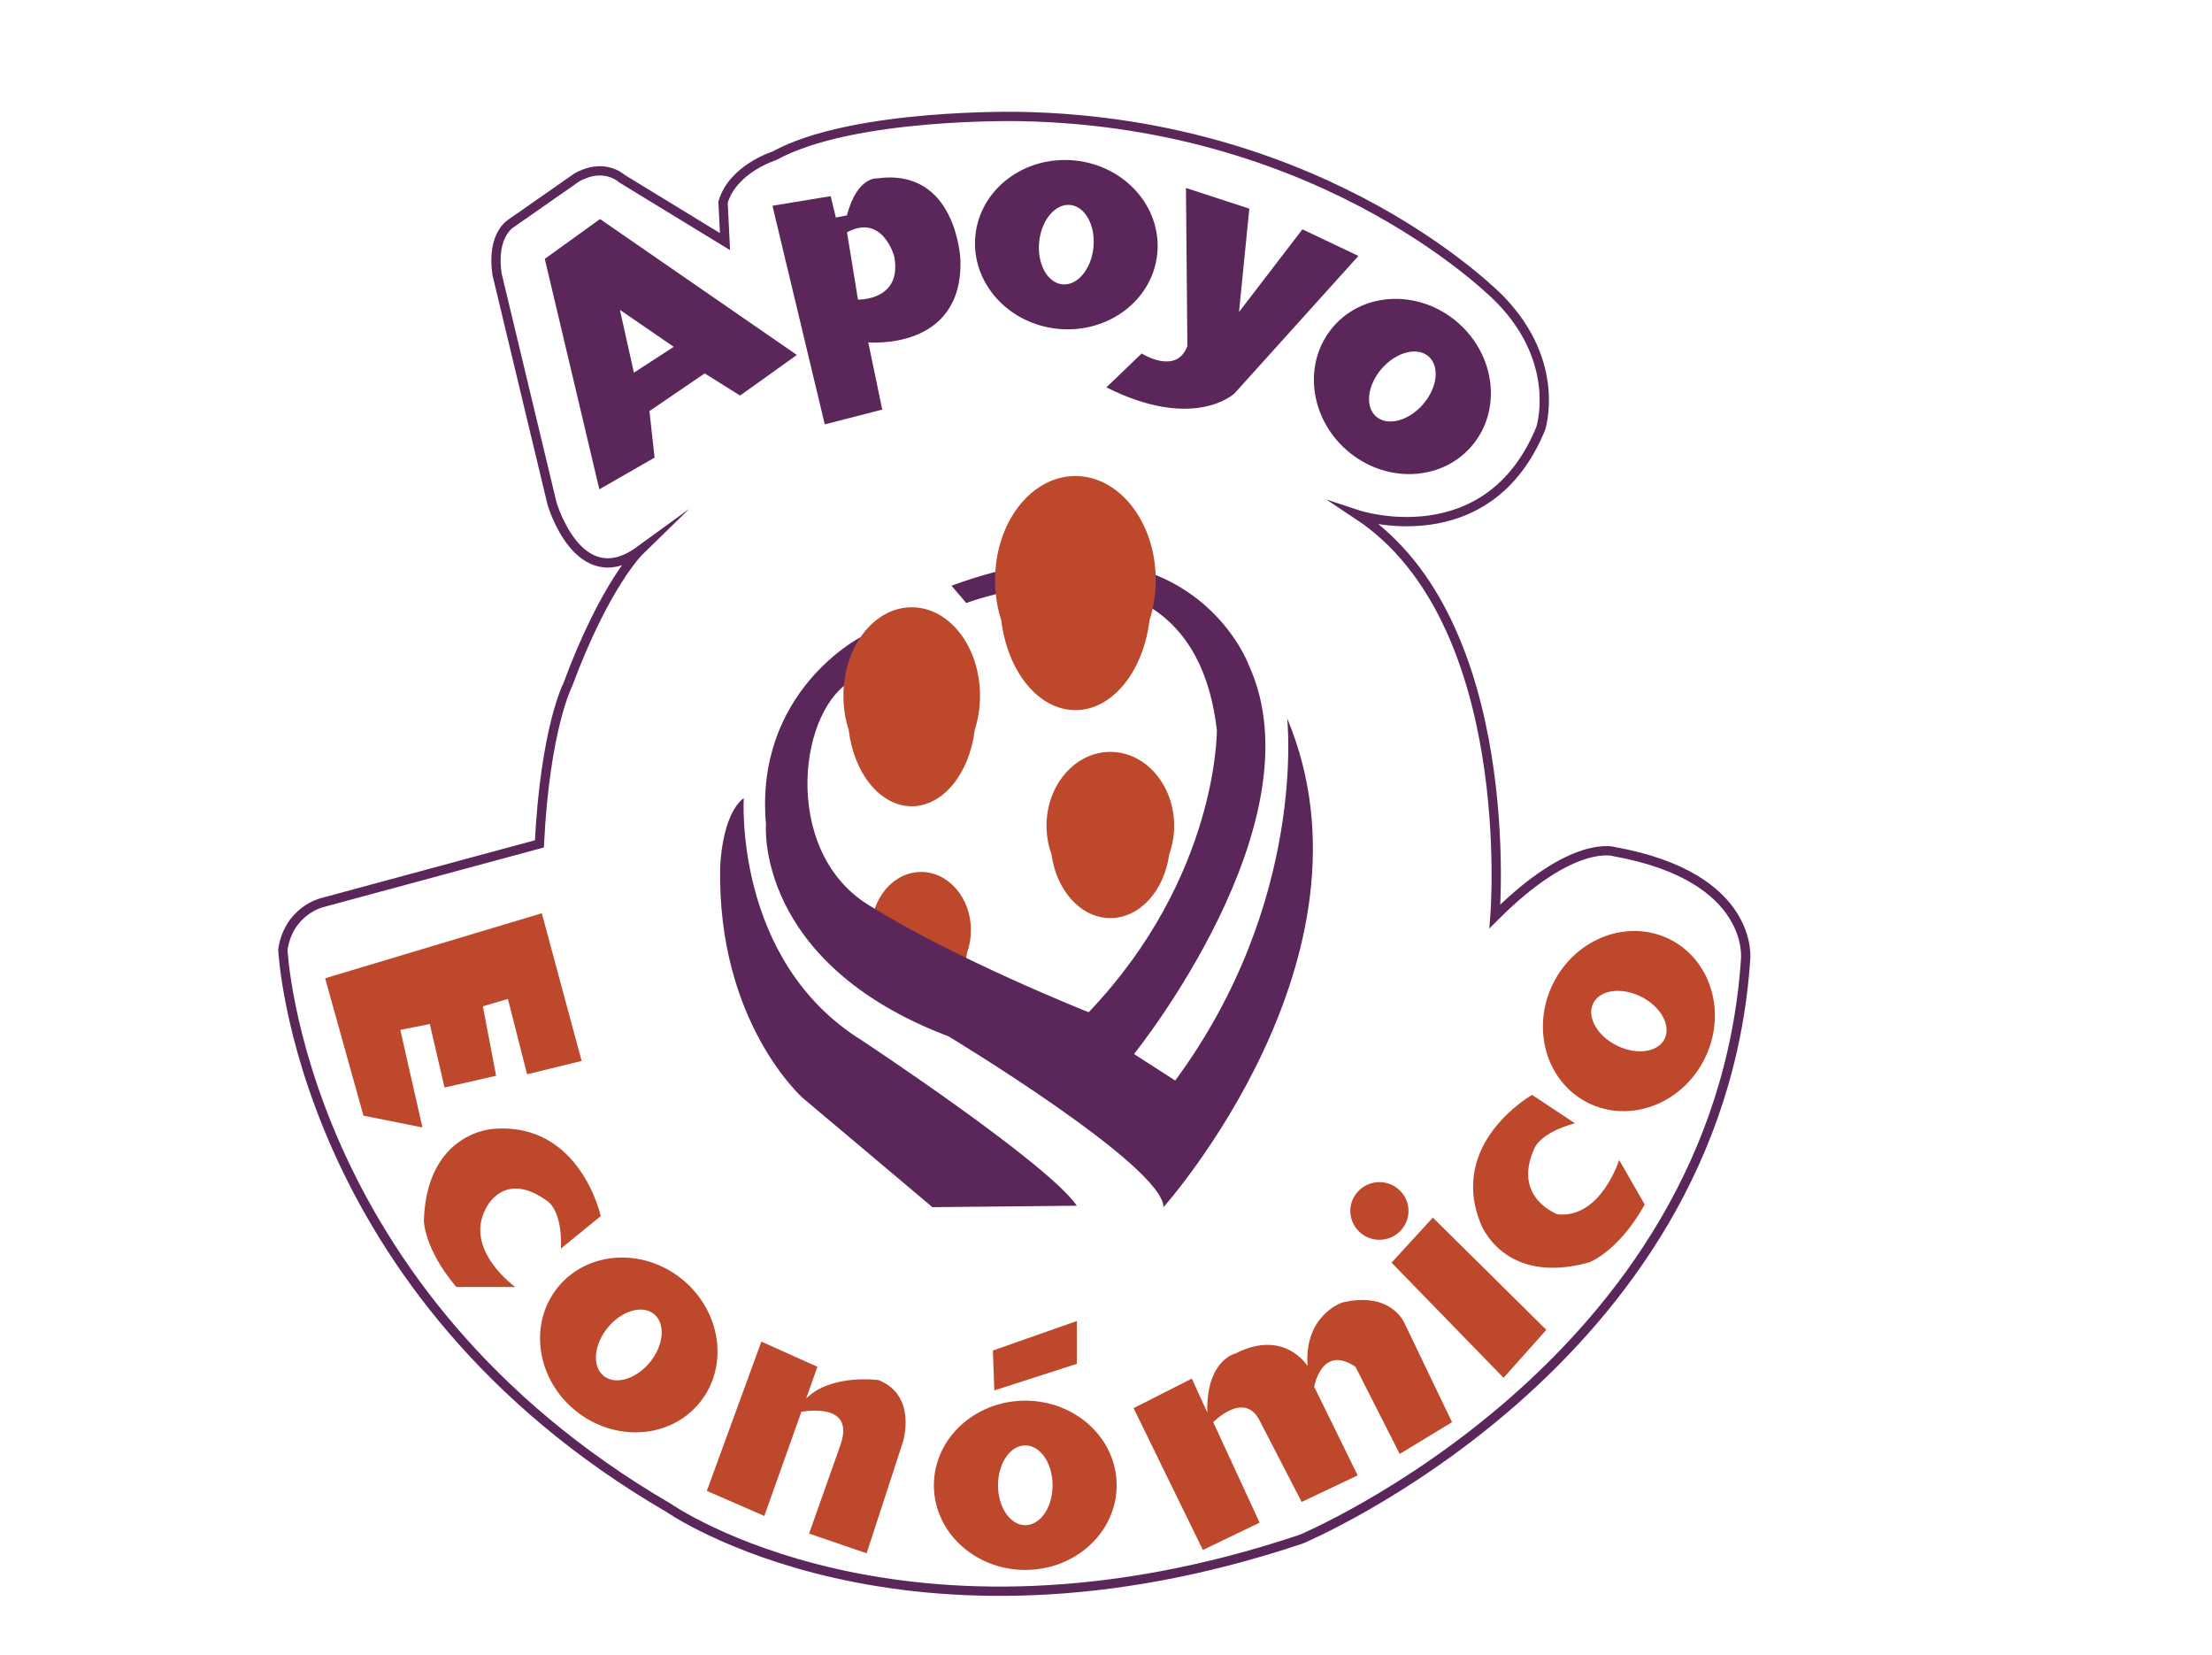 <?xml version="1.0" encoding="utf-8"?>
<!-- Generator: Adobe Illustrator 16.0.0, SVG Export Plug-In . SVG Version: 6.00 Build 0)  -->
<!DOCTYPE svg PUBLIC "-//W3C//DTD SVG 1.1//EN" "http://www.w3.org/Graphics/SVG/1.1/DTD/svg11.dtd">
<svg version="1.1" id="Capa_1" xmlns="http://www.w3.org/2000/svg" xmlns:xlink="http://www.w3.org/1999/xlink" x="0px" y="0px"
	 width="119px" height="89px" viewBox="0 0 119 89" enable-background="new 0 0 119 89" xml:space="preserve">
<g>
	<path fill="#5B275B" d="M40.013,42.921c0,0-0.555,8.738,6.343,13.03c0,0,9.993,6.595,11.577,8.897l-7.771,0.078l-6.979-5.877
		c0,0-4.598-4.052-4.44-12.395C38.743,46.656,38.804,43.85,40.013,42.921z"/>
	<path fill="#BE482B" d="M47.081,51.242c0.205,1.532,1.234,2.702,2.473,2.702s2.267-1.17,2.473-2.702
		c0.133-0.373,0.207-0.78,0.207-1.211c0-1.729-1.201-3.134-2.68-3.134c-1.48,0-2.682,1.404-2.682,3.134
		C46.872,50.462,46.946,50.869,47.081,51.242z"/>
	<path fill="#5B275B" d="M46.292,34.274c0,0-5.718,2.932-5.084,10.06c0,0-0.634,7.444,9.82,11.405c0,0,11.563,6.971,11.563,9.188
		c0,0,12.039-13.465,6.654-26.296c0,0,1.108,9.82-6.021,19.484l-2.218-1.426c0,0,10.06-12.443,6.179-20.91
		c0,0-3.246-8.949-15.999-4.278l0.799,0.933c0,0,12.135-4.687,13.48,6.832c0,0,0.078,7.867-6.898,15.176
		c0,0-7.216-2.862-11.895-5.802c-4.68-2.939-3.728-10.726-0.635-12.155C49.132,35.055,46.292,34.274,46.292,34.274z"/>
	<path fill="#BE482B" d="M53.866,33.364c0.333,2.743,1.991,4.829,3.987,4.829c1.997,0,3.655-2.085,3.987-4.829
		c0.218-0.666,0.336-1.396,0.336-2.162c0-3.092-1.938-5.6-4.323-5.6s-4.32,2.508-4.32,5.6C53.533,31.969,53.65,32.698,53.866,33.364
		z"/>
	<path fill="#BE482B" d="M45.657,39.259c0.282,2.332,1.693,4.104,3.391,4.104s3.107-1.773,3.391-4.104
		c0.184-0.566,0.283-1.187,0.283-1.837c0-2.631-1.645-4.761-3.674-4.761c-2.027,0-3.674,2.13-3.674,4.761
		C45.374,38.072,45.475,38.693,45.657,39.259z"/>
	<path fill="#BE482B" d="M56.567,45.949c0.264,1.946,1.58,3.429,3.167,3.429c1.586,0,2.903-1.48,3.166-3.429
		c0.171-0.473,0.267-0.99,0.267-1.532c0-2.195-1.537-3.978-3.433-3.978S56.3,42.221,56.3,44.417
		C56.3,44.959,56.396,45.477,56.567,45.949z"/>
	<polygon fill="#BE482B" points="31.29,57.062 29.148,49.118 17.491,52.614 19.553,60.005 22.726,60.638 21.536,55.392 
		23.122,55.076 23.915,58.492 26.69,57.858 25.977,54.123 27.324,53.726 28.356,57.779 	"/>
	<path fill="#BE482B" d="M32.319,65.405c0,0-1.109-5.082-5.788-4.688c0,0-3.569,0.16-3.728,4.926c0,0,0,1.511,1.744,3.576h3.172
		c0,0-2.775-1.985-1.586-4.211c0,0,0.951-2.146,3.33-0.396c0,0,0.795,0.474,0.715,2.541L32.319,65.405z"/>
	<path fill="#BE482B" d="M55.158,75.333c-2.714,0-4.917,2.039-4.917,4.551c0,2.514,2.202,4.553,4.917,4.553
		c2.714,0,4.915-2.039,4.915-4.553C60.073,77.372,57.872,75.333,55.158,75.333L55.158,75.333z M55.158,77.739
		c0.812,0,1.468,0.961,1.468,2.145c0,1.188-0.656,2.146-1.468,2.146c-0.811,0-1.467-0.959-1.467-2.146
		C53.691,78.7,54.347,77.739,55.158,77.739z"/>
	<path fill="#BE482B" d="M36.708,68.813c-2.103-1.719-5.097-1.534-6.688,0.41c-1.59,1.947-1.176,4.92,0.927,6.637
		c2.103,1.718,5.097,1.535,6.687-0.412C39.225,73.503,38.809,70.53,36.708,68.813L36.708,68.813z M35.186,70.677
		c0.627,0.514,0.528,1.672-0.222,2.59c-0.75,0.916-1.866,1.244-2.494,0.73c-0.627-0.513-0.528-1.672,0.222-2.589
		S34.558,70.162,35.186,70.677z"/>
	<polygon fill="#BE482B" points="53.415,72.636 57.933,71.048 57.933,73.351 53.493,74.781 	"/>
	<path fill="#BE482B" d="M43.527,82.483l3.095,1.059l1.951-5.98c0,0,0.794-2.498-1.308-3.336c0,0-2.554-0.354-3.896,0.992
		l0.606-1.707l-3.015-1.354l-2.934,8.028l3.092,1.349l1.995-5.604l0,0c0.997-0.148,2.732-0.158,2.126,1.715L43.527,82.483z"/>
	<path fill="#BE482B" d="M60.984,75.735l3.728,7.628l3.053-1.47l-2.497-5.403c0,0,1.626-1.668,2.459-0.158l2.3,4.448l3.012-1.428
		l-2.339-4.768c0,0,0.396-2.307,2.222-1.072l2.379,4.687l2.814-1.709l-2.537-5.284c0,0-0.675-1.785-3.369-1.152
		c0,0-2.063,0.676-1.865,3.418c0,0-1.229-2.027-3.885-0.674c0,0-1.586,0.355-1.508,3.176l-0.834-1.828L60.984,75.735z"/>
	<polygon fill="#BE482B" points="74.863,67.91 77.083,65.486 83.188,71.525 80.888,74.104 	"/>
	<path fill="#BE482B" d="M74.21,66.681c0.862,0,1.564-0.698,1.564-1.551c0-0.854-0.702-1.55-1.564-1.55
		c-0.863,0-1.567,0.694-1.567,1.55C72.642,65.981,73.345,66.681,74.21,66.681z"/>
	<path fill="#BE482B" d="M91.698,56.956c1.217-2.426,0.381-5.309-1.865-6.436c-2.248-1.123-5.056-0.068-6.271,2.359
		c-1.216,2.428-0.38,5.309,1.866,6.434S90.482,59.384,91.698,56.956L91.698,56.956z M89.548,55.88
		c-0.361,0.725-1.516,0.881-2.573,0.35c-1.062-0.529-1.624-1.547-1.263-2.27c0.363-0.727,1.517-0.885,2.576-0.354
		C89.347,54.138,89.911,55.153,89.548,55.88z"/>
	<path fill="#BE482B" d="M82.421,58.886c0,0-4.53,2.566-2.766,6.918c0,0,1.209,3.359,5.809,2.1c0,0,1.563-0.525,3.019-3.119
		l-1.376-2.396c0,0-0.994,3.162-3.314,2.922c0,0-2.408-0.871-1.285-3.461c0,0,0.222-0.898,2.219-1.436L82.421,58.886z"/>
	<path fill="#5B275B" d="M29.308,13.923l2.935,12.394l2.972-1.706l-0.277-2.502l2.973-2.026l1.903,1.192l3.054-2.185L32.28,11.781
		L29.308,13.923L29.308,13.923z M33.35,16.666l2.896,1.988l-2.143,1.389L33.35,16.666z"/>
	<path fill="#5B275B" d="M44.689,10.55l-3.133,0.516l2.815,11.758l3.092-0.795l-0.752-3.615c0,0,5.115,0.476,4.957-4.449
		c0,0-0.199-4.965-4.48-4.369c0,0-1.071-0.119-1.625,1.986l-0.596,0.119L44.689,10.55L44.689,10.55z M48.103,13.766
		c0.471,2.424-1.946,2.345-1.946,2.345l-0.591-3.616C47.468,11.464,48.103,13.766,48.103,13.766z"/>
	<path fill="#5B275B" d="M57.808,8.63c-2.701-0.265-5.092,1.549-5.336,4.05c-0.244,2.502,1.748,4.744,4.451,5.007
		c2.701,0.265,5.093-1.549,5.336-4.05C62.503,11.136,60.509,8.894,57.808,8.63L57.808,8.63z M57.574,11.024
		c0.806,0.079,1.365,1.099,1.251,2.277c-0.115,1.179-0.863,2.071-1.67,1.992c-0.805-0.079-1.365-1.099-1.25-2.277
		C56.021,11.837,56.768,10.944,57.574,11.024z"/>
	<path fill="#5B275B" d="M78.44,17.361c-2.045-1.787-5.045-1.703-6.695,0.188c-1.654,1.893-1.339,4.877,0.704,6.663
		c2.043,1.788,5.043,1.702,6.698-0.19C80.8,22.13,80.483,19.147,78.44,17.361L78.44,17.361z M76.856,19.172
		c0.609,0.533,0.473,1.688-0.307,2.581c-0.78,0.893-1.907,1.183-2.52,0.649c-0.607-0.534-0.471-1.688,0.309-2.58
		C75.12,18.929,76.247,18.638,76.856,19.172z"/>
	<path fill="#5B275B" d="M63.802,10.11l3.408,1.112l-0.555,5.561l3.411-4.449l3.013,1.431l-6.66,7.388c0,0-2.144,2.065-6.899-0.319
		l1.899-1.823c0,0,1.864,1.191,2.459-0.398L63.802,10.11z"/>
	<path fill="none" stroke="#5B275B" stroke-width="0.5" stroke-miterlimit="22.926" d="M29.018,45.387l-11.694,3.161
		c0,0-1.791,0.422-2.107,2.528c0,0,0.843,18.433,20.753,30.022c0,0,12.642,8.85,34.027,1.685c0,0,22.438-9.374,23.912-31.183
		c0,0,0.528-4.424-7.058-5.794c0,0-2.212-0.737-6.427,3.477c0,0,1.307-15.854-7.375-21.595c0,0,6.979,2.307,9.834-4.631
		c0,0,1.164-3.496-2.168-6.938c0,0-9.146-9.534-25.797-9.852c0,0-9.041-0.212-13.271,2.119c0,0-2.22,0.689-2.749,2.49l0.105,2.119
		l-5.551-3.39c0,0-0.951-0.901-2.432-0.053l-3.49,2.436c0,0-1.109,0.583-0.792,2.754l2.96,12.341c0,0,1.428,4.925,4.705,2.542
		c0,0-1.852,1.801-3.859,7.204C30.546,36.829,29.331,39.16,29.018,45.387z"/>
</g>
</svg>
